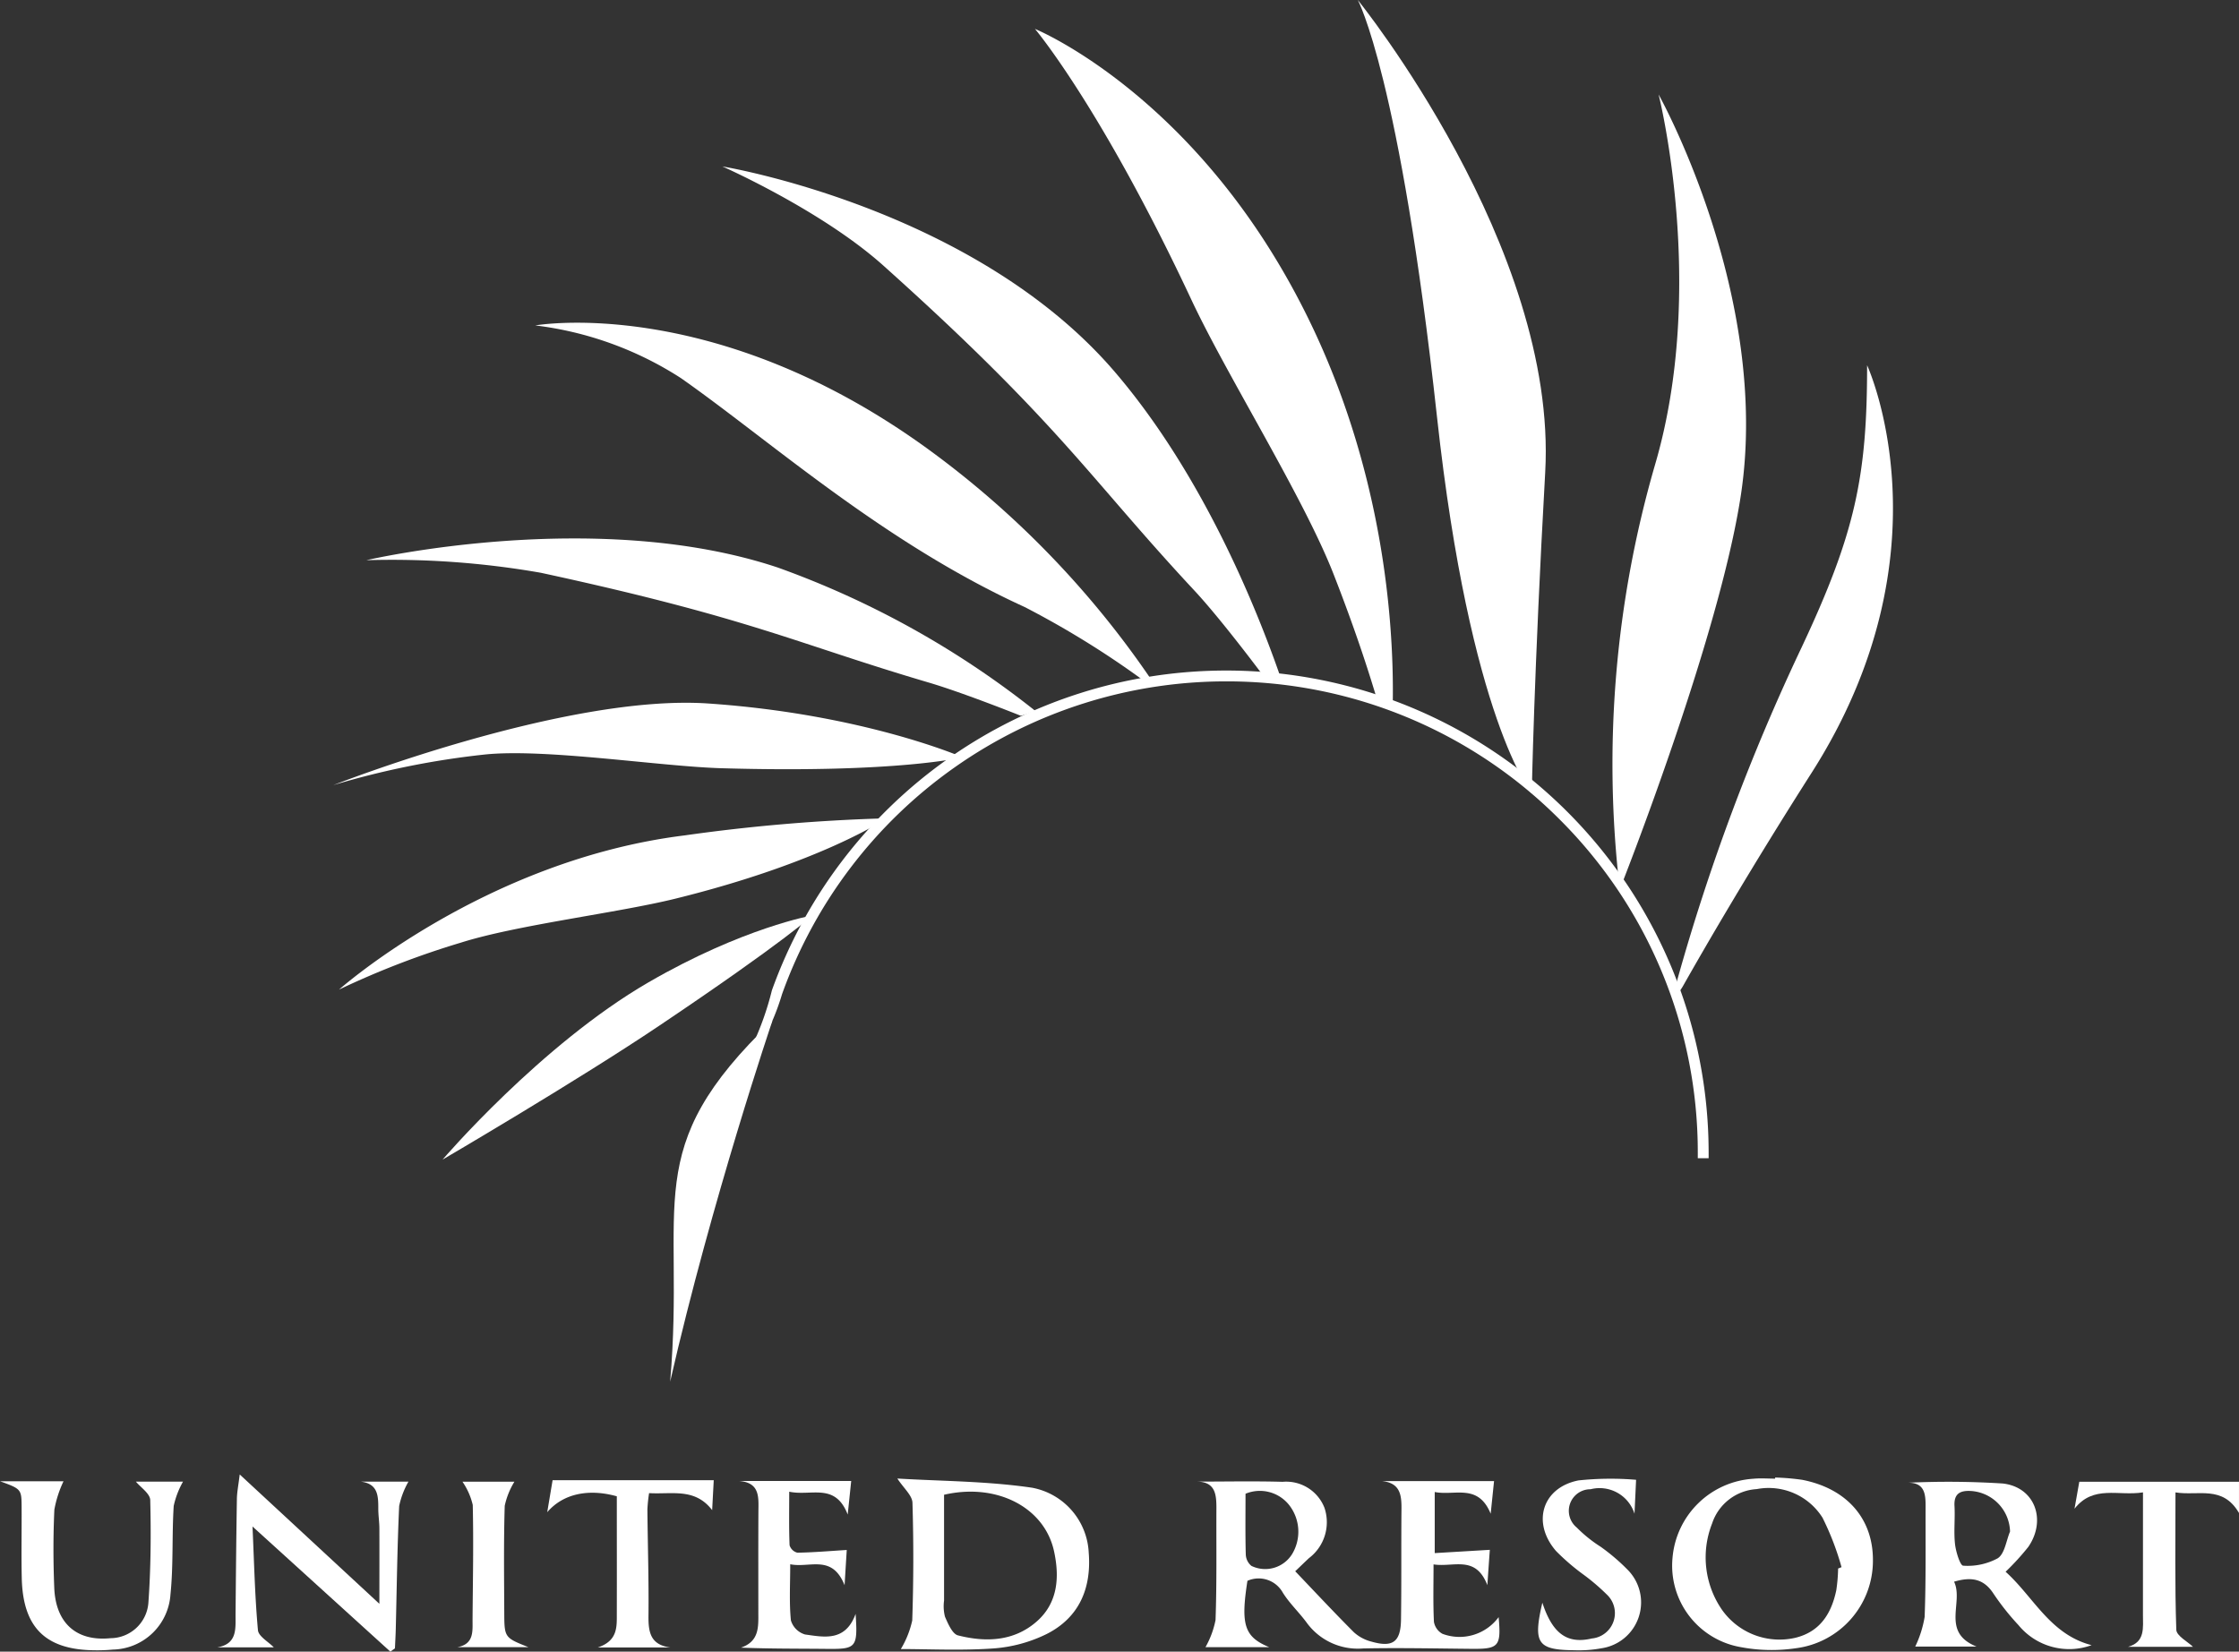 <svg xmlns="http://www.w3.org/2000/svg" viewBox="0 0 181.353 133.81"><rect x="0" y="0" width="181.353" height="133.81" fill="#333333" stroke="none"/><defs><style>.a{fill:#fff;}</style></defs><g transform="translate(-939 -121)"><g transform="translate(931.323 25.294)"><g transform="translate(34.677 152.641)"><path class="a" d="M65.054,335.022c12.586.862,20.583,4.356,20.583,4.356s-5.26,1.3-19.512.888c-4.979-.143-14.322-1.626-19.211-1.108a67.8,67.8,0,0,0-12.236,2.475S53.476,334.228,65.054,335.022Z" transform="translate(-34.677 -334.962)"/><path class="a" d="M64.581,375.689A145,145,0,0,1,80.967,374.3s-5.229,3.579-17.112,6.512c-4.67,1.153-12.848,2.126-17.378,3.564a68.936,68.936,0,0,0-9.858,3.8S48.417,377.7,64.581,375.689Z" transform="translate(-36.157 -364.939)"/></g><g transform="translate(66.189 98.047)"><path class="a" d="M198.9,169.032c7.089,8.286,11.444,19.058,13.39,24.669a4.731,4.731,0,0,1-1.345-.022s-3.406-4.581-5.621-6.957c-8.556-9.181-10.825-13.447-25.18-26.315-5.012-4.494-13.044-8.038-13.044-8.038S187.5,155.706,198.9,169.032Z" transform="translate(-167.099 -141.225)"/><path class="a" d="M302.469,160.174c.112-6.879-.83-22.1-9.836-36.579-8.539-13.725-19.146-18.053-19.146-18.053s5.349,6.311,12.677,21.957c2.882,6.149,9.068,15.97,11.512,22.224,1.682,4.3,2.805,7.739,3.519,10.157A3.569,3.569,0,0,0,302.469,160.174Z" transform="translate(-248.17 -105.542)"/></g><g transform="translate(43.526 169.87)"><path class="a" d="M88.542,412.782c7.664-4.441,13.272-5.419,13.272-5.419s-2.067,1.986-12.4,8.931c-6.691,4.5-17.553,10.851-17.553,10.851S79.814,417.839,88.542,412.782Z" transform="translate(-71.862 -407.363)"/><path class="a" d="M149.317,472.467c1.258-14.583-2.636-18.8,8.282-29.236C157.6,443.231,152.7,457.661,149.317,472.467Z" transform="translate(-130.885 -434.696)"/></g><path class="a" d="M177.818,354.521a19.707,19.707,0,0,0,1.875-4.322h0a38.209,38.209,0,0,1,35.975-25.331h0a38.068,38.068,0,0,1,27.007,11.187h0a38.066,38.066,0,0,1,11.187,27.008v.439h.879v-.439h0a39.075,39.075,0,0,0-39.074-39.073h0a39.089,39.089,0,0,0-36.8,25.912h0a23.8,23.8,0,0,1-1.585,4.466Z" transform="translate(-108.669 -173.96)"/><g transform="translate(117.655 95.706)"><path class="a" d="M480.453,160.3c-1.765,11.688-9.812,31.965-9.812,31.965a87.038,87.038,0,0,1,2.851-34.382c4.242-14.432.292-30.016.292-30.016S482.894,144.134,480.453,160.3Z" transform="translate(-449.421 -120.216)"/><path class="a" d="M398.554,133.965c-.916,16.32-1.088,26.025-1.088,26.025s-4.989-5.942-7.677-30.511c-3.008-27.508-6.415-33.774-6.415-33.774S399.576,115.73,398.554,133.965Z" transform="translate(-383.374 -95.706)"/><path class="a" d="M502.64,253.044c-5.007,7.855-8.676,14.192-10.4,17.243-.721,1.273-.686.268-.45-.589a169.17,169.17,0,0,1,9.984-26.7c4.416-9.376,5.351-13.98,5.352-22.957C507.122,220.036,514.086,235.086,502.64,253.044Z" transform="translate(-465.873 -190.45)"/></g><g transform="translate(37.352 121.852)"><path class="a" d="M135.16,215.776a75.754,75.754,0,0,1,18.069,18.62c-.154.2-.494.158-.71.057a73.383,73.383,0,0,0-9.468-5.838c-11.506-5.254-20.607-13.472-27.848-18.548a27.931,27.931,0,0,0-11.8-4.271S117.836,203.215,135.16,215.776Z" transform="translate(-89.721 -205.577)"/><path class="a" d="M79.259,281.38c-14.775-4.938-33.339-.6-33.339-.6A69.989,69.989,0,0,1,60.058,281.8c17.1,3.7,20.663,5.725,31.437,8.9,2.789.823,7.435,2.684,7.435,2.684a5.312,5.312,0,0,0,1.148-.414A73.209,73.209,0,0,0,79.259,281.38Z" transform="translate(-45.92 -261.541)"/></g></g><g transform="translate(-393.092 -1168.106)"><path class="a" d="M1661.9,1410.432c2.293,0,4.587-.048,6.878.017a3.328,3.328,0,0,1,3.392,2.106,3.65,3.65,0,0,1-1.261,4.081c-.319.3-.635.606-1.108,1.059,1.594,1.668,3.145,3.335,4.755,4.944a3.333,3.333,0,0,0,1.406.753c1.741.5,2.381.037,2.408-1.778.044-2.989.009-5.979.038-8.968.011-1.138-.109-2.113-1.584-2.256h9.082l-.273,2.644c-1.019-2.486-2.9-1.431-4.532-1.76v4.95l4.463-.266c-.057.792-.117,1.64-.2,2.862-.957-2.469-2.732-1.425-4.359-1.681,0,1.654-.043,3.156.032,4.652a1.366,1.366,0,0,0,.69.972,3.931,3.931,0,0,0,4.55-1.352c.214,2.365.014,2.589-2.177,2.569-2.936-.027-5.873-.092-8.807-.031a5.121,5.121,0,0,1-4.578-2.111c-.61-.827-1.381-1.546-1.92-2.412a2.239,2.239,0,0,0-2.864-.957c-.554,3.552-.26,4.543,1.762,5.375h-5.16a7.35,7.35,0,0,0,.815-2.2c.107-3.035.055-6.076.07-9.114C1663.415,1411.452,1663.315,1410.478,1661.9,1410.432Zm3.876.986c0,1.692-.025,3.3.021,4.915a1.255,1.255,0,0,0,.456.927,2.563,2.563,0,0,0,3.317-.991,3.508,3.508,0,0,0-.213-3.876A3.021,3.021,0,0,0,1665.771,1411.418Z" transform="translate(-232.8 -1.292)"/><path class="a" d="M1579.5,1423.5a7.74,7.74,0,0,0,.923-2.315q.162-4.765.018-9.537c-.019-.6-.711-1.176-1.224-1.964,3.511.214,7.245.206,10.9.743a5.627,5.627,0,0,1,4.6,5.251c.233,2.891-.767,5.267-3.4,6.6a11.63,11.63,0,0,1-4.321,1.172C1584.4,1423.634,1581.78,1423.5,1579.5,1423.5Zm3.5-12.5c0,2.9,0,5.736,0,8.571a3.45,3.45,0,0,0,.074,1.307c.248.567.6,1.4,1.054,1.514,2.256.573,4.534.492,6.378-1.126,1.73-1.517,1.855-3.623,1.4-5.7C1591.128,1412.012,1587.26,1410.014,1583,1411Z" transform="translate(-174.442 -0.794)"/><path class="a" d="M1800.935,1409.407a19.28,19.28,0,0,1,2.19.186c3.632.711,5.758,3.168,5.728,6.557a7.141,7.141,0,0,1-6.208,7.083,13.509,13.509,0,0,1-4.516-.089,6.7,6.7,0,0,1-5.508-7.238,7.015,7.015,0,0,1,6.552-6.4c.581-.057,1.172-.008,1.758-.008Zm5.1,7.372.275-.11a22.269,22.269,0,0,0-1.54-4.006,5.154,5.154,0,0,0-5.328-2.318,4.064,4.064,0,0,0-3.616,2.788,7.479,7.479,0,0,0,.8,6.988,5.7,5.7,0,0,0,5.939,2.271c2.011-.487,2.931-1.976,3.323-3.865A13.706,13.706,0,0,0,1806.034,1416.779Z" transform="translate(-325.059 -0.598)"/><path class="a" d="M1393.756,1408.56l11.313,10.48c0-2.159.007-4.124,0-6.089,0-.536-.089-1.073-.088-1.609,0-1.033-.013-2.033-1.419-2.2h3.862a6.722,6.722,0,0,0-.752,1.973c-.155,3.324-.193,6.654-.276,9.981-.013.518-.044,1.035-.067,1.552l-.373.265-11.164-10.136c.137,3.007.194,5.711.44,8.4.046.5.844.936,1.283,1.389h-4.565c1.647-.286,1.458-1.549,1.469-2.71.029-3.086.056-6.172.107-9.258C1393.529,1410.034,1393.646,1409.472,1393.756,1408.56Z" transform="translate(-42.248)"/><path class="a" d="M1857.465,1410.646a69.819,69.819,0,0,1,7.69.061c2.6.289,3.572,2.954,2.069,5.139a20.6,20.6,0,0,1-1.837,2.011c2.267,2.035,3.6,5.078,6.965,5.947a5.312,5.312,0,0,1-5.918-1.619,20.564,20.564,0,0,1-2.011-2.528c-.758-1.183-1.733-1.436-3.209-.994.8,1.668-1.092,4.088,1.817,5.254h-4.962a8.909,8.909,0,0,0,.761-2.4c.112-2.982.067-5.97.077-8.955C1858.911,1411.567,1858.833,1410.621,1857.465,1410.646Zm8.282,3.955a3.383,3.383,0,0,0-3.145-3.286c-.866-.053-1.411.185-1.354,1.214s-.069,2.067.042,3.083c.069.631.42,1.749.661,1.753a5.1,5.1,0,0,0,2.8-.6C1865.318,1416.393,1865.433,1415.347,1865.747,1414.6Z" transform="translate(-370.847 -1.414)"/><path class="a" d="M1332.092,1410.433h5.146a9.064,9.064,0,0,0-.742,2.3c-.1,2.1-.093,4.216-.01,6.321.113,2.891,1.812,4.369,4.556,4.094a3.1,3.1,0,0,0,3.067-2.834c.2-2.777.22-5.572.152-8.356-.013-.527-.786-1.035-1.16-1.492h3.814a7,7,0,0,0-.753,1.967c-.151,2.392-.019,4.807-.264,7.186a4.777,4.777,0,0,1-4.664,4.451,13.191,13.191,0,0,1-1.467.058c-3.982-.035-5.819-1.834-5.912-5.845-.044-1.911,0-3.823-.012-5.734C1333.837,1411.071,1333.824,1411.064,1332.092,1410.433Z" transform="translate(0 -1.322)"/><path class="a" d="M1539.725,1417.094c0,1.645-.089,3.108.055,4.548a1.7,1.7,0,0,0,1.141,1.141c1.558.217,3.277.6,4.1-1.668.183,2.737.053,2.861-2.324,2.836-2.293-.024-4.587-.005-6.964-.1,1.521-.518,1.408-1.738,1.409-2.9,0-2.693-.008-5.385.006-8.078.006-1.166.165-2.4-1.584-2.526h9.1c-.079.762-.161,1.548-.283,2.72-1.015-2.619-2.947-1.467-4.737-1.851,0,1.557-.029,2.951.029,4.342a.886.886,0,0,0,.631.6c1.3-.021,2.6-.133,4-.221-.047.757-.1,1.608-.176,2.855C1543.112,1416.249,1541.292,1417.425,1539.725,1417.094Z" transform="translate(-143.627 -1.259)"/><path class="a" d="M1908.924,1411.432c-2.01.317-4.018-.624-5.546,1.325l.388-2.187H1916.7v2.531c-1.324-2.277-3.3-1.365-5.144-1.668,0,3.831-.057,7.482.066,11.126.017.5.924.966,1.353,1.384h-5.263c1.409-.382,1.206-1.556,1.209-2.623C1908.929,1418.1,1908.924,1414.888,1908.924,1411.432Z" transform="translate(-403.256 -1.419)"/><path class="a" d="M1756.007,1419.764c.829,2.544,2.04,3.363,4.006,2.9a2.062,2.062,0,0,0,1.212-3.563,16.907,16.907,0,0,0-2.009-1.7,18.07,18.07,0,0,1-2.1-1.822c-1.983-2.286-1.134-5.131,1.809-5.72a24.612,24.612,0,0,1,4.674-.051l-.129,2.75a2.966,2.966,0,0,0-3.56-1.984,1.748,1.748,0,0,0-1.119,3.1,11,11,0,0,0,1.93,1.554,16.3,16.3,0,0,1,2.224,1.9,3.756,3.756,0,0,1-2.163,6.332,10.111,10.111,0,0,1-2.191.158C1755.61,1423.584,1755.24,1423.067,1756.007,1419.764Z" transform="translate(-298.988 -0.815)"/><path class="a" d="M1492.789,1423.695h-5.9c1.629-.543,1.545-1.665,1.547-2.737.008-3.176,0-6.352,0-9.512-2.243-.63-4.334-.237-5.636,1.29l.435-2.595h13.053c-.041.768-.081,1.522-.129,2.427-1.4-1.827-3.254-1.265-5.109-1.379a12.165,12.165,0,0,0-.136,1.324c.026,2.884.12,5.768.087,8.651C1490.99,1422.495,1491.182,1423.491,1492.789,1423.695Z" transform="translate(-106.384 -1.116)"/><path class="a" d="M1458.472,1410.55h4.211a6.2,6.2,0,0,0-.786,1.953c-.089,2.885-.051,5.774-.038,8.661.009,2.024.025,2.024,1.957,2.793h-5.75c1.374-.255,1.218-1.318,1.225-2.282.022-3.079.088-6.16.016-9.236A5.55,5.55,0,0,0,1458.472,1410.55Z" transform="translate(-88.923 -1.405)"/></g></g></svg>
